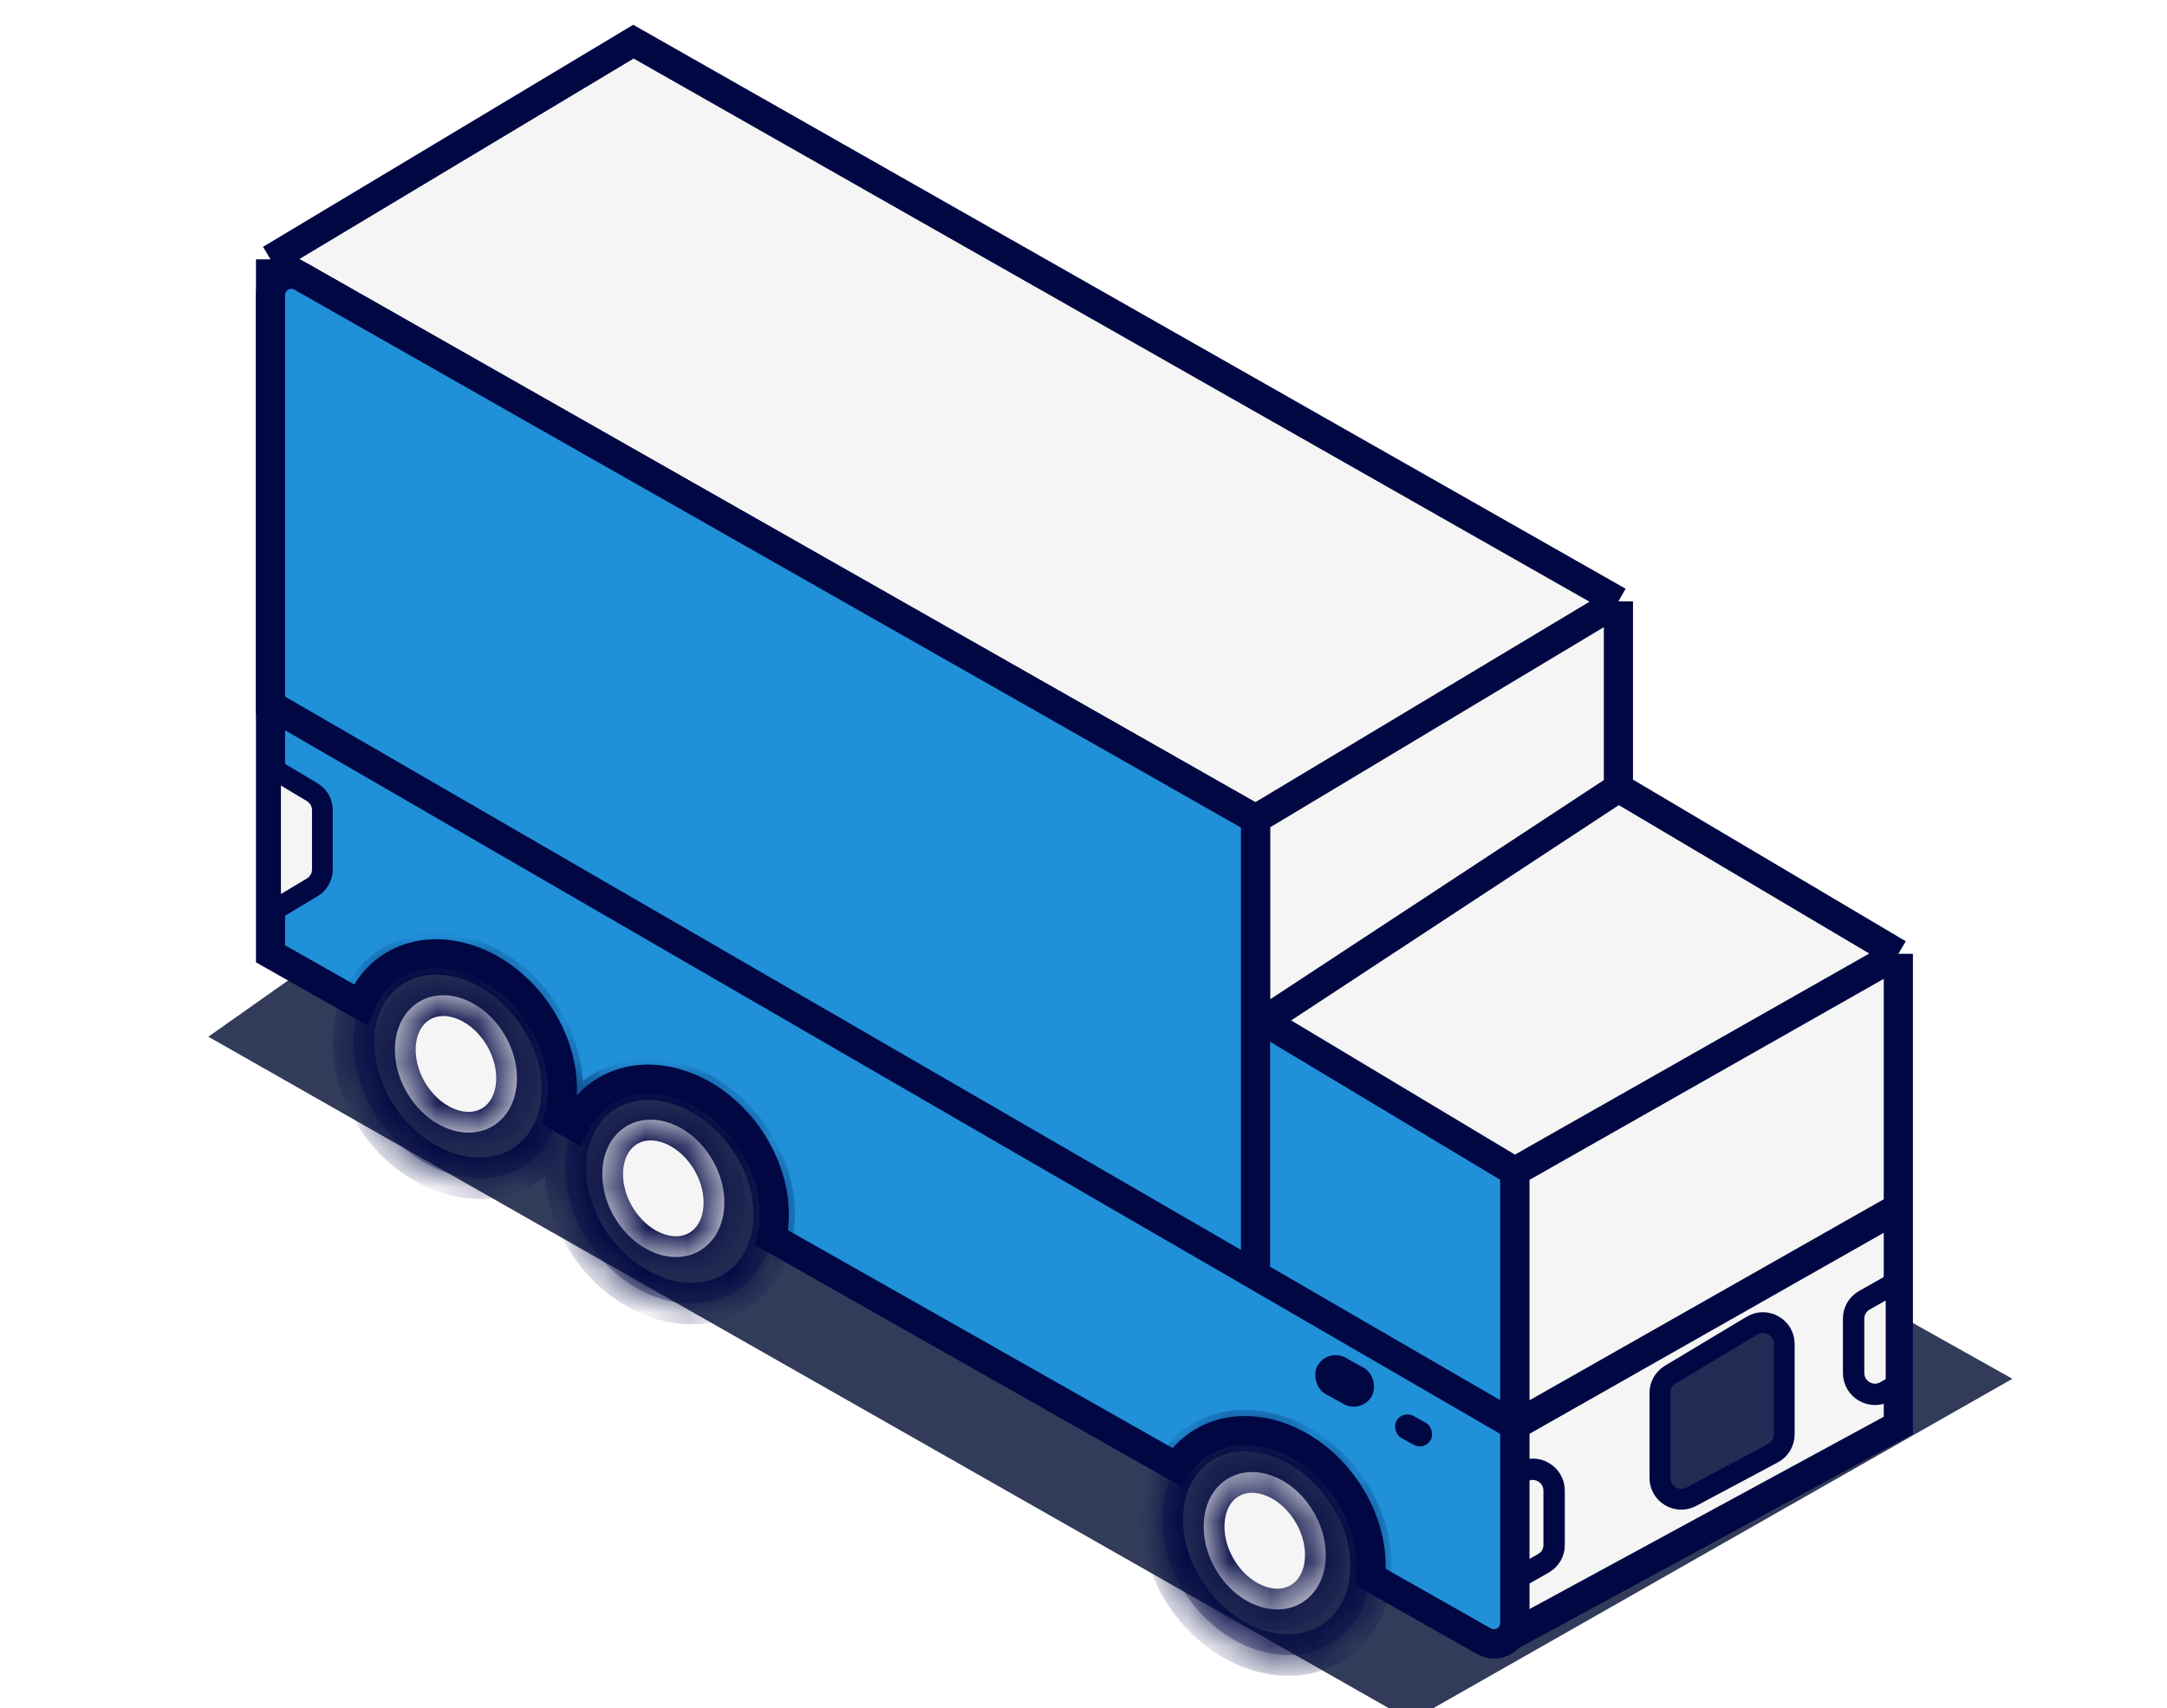 <svg width="52" height="41" viewBox="0 0 52 41" fill="none" xmlns="http://www.w3.org/2000/svg">
<g clip-path="url(#clip0_161_1082)">
<g filter="url(#filter0_f_161_1082)">
<path d="M33.86 41.305L5 24.884L17.688 15.928L48.29 33.095L33.86 41.305Z" fill="#323B5A"/>
</g>
<path d="M38.836 18.913L45.553 22.894V28.989V34.214L36.348 39.213V34.214L30.128 30.607L6.492 16.923V6.225L15.2 1L38.836 14.435V18.913Z" fill="#F5F5F5"/>
<path d="M36.348 28.119L45.553 22.894M36.348 28.119L30.128 24.636M36.348 28.119V34.214M45.553 22.894L38.836 18.913M45.553 22.894V28.989M30.128 24.636L38.836 18.913M30.128 24.636V19.66M30.128 24.636V30.607M38.836 18.913V14.435M38.836 14.435L30.128 19.66M38.836 14.435L15.2 1L6.492 6.225M30.128 19.66L6.492 6.225M6.492 6.225V16.923L30.128 30.607M30.128 30.607L36.348 34.214M36.348 34.214L45.553 28.989M36.348 34.214V39.213L45.553 34.214V28.989" stroke="#010743" stroke-width="0.7"/>
<path d="M42.039 31.82L40.08 32.995C39.925 33.088 39.831 33.255 39.831 33.435V35.473C39.831 35.861 40.244 36.109 40.586 35.926L42.544 34.882C42.712 34.792 42.816 34.618 42.816 34.429V32.26C42.816 31.861 42.381 31.614 42.039 31.82Z" fill="#222B53" stroke="#010743" stroke-width="0.498"/>
<path fill-rule="evenodd" clip-rule="evenodd" d="M36.348 28.119L30.128 24.387V19.66L7.236 6.647C6.904 6.459 6.492 6.698 6.492 7.08V16.923V22.894L8.65 24.117C9.033 23.162 10.021 22.673 11.136 22.991C12.518 23.384 13.572 24.865 13.491 26.3C13.48 26.481 13.453 26.652 13.409 26.814L13.779 27.023C14.189 26.136 15.146 25.694 16.221 25.999C17.602 26.392 18.657 27.874 18.575 29.308C18.567 29.448 18.549 29.582 18.521 29.71L28.234 35.215C28.697 34.493 29.571 34.159 30.542 34.435C31.924 34.828 32.978 36.309 32.897 37.744C32.895 37.78 32.892 37.816 32.889 37.852L35.605 39.391C35.936 39.579 36.348 39.34 36.348 38.958V34.214V28.119Z" fill="#2090D9"/>
<path d="M30.128 24.387H29.778V24.585L29.948 24.687L30.128 24.387ZM36.348 28.119H36.698V27.921L36.528 27.819L36.348 28.119ZM30.128 19.66H30.478V19.456L30.301 19.355L30.128 19.66ZM7.236 6.647L7.063 6.952L7.236 6.647ZM6.492 22.894H6.142V23.098L6.32 23.199L6.492 22.894ZM8.65 24.117L8.478 24.422L8.826 24.619L8.975 24.247L8.65 24.117ZM11.136 22.991L11.232 22.654L11.136 22.991ZM13.491 26.3L13.141 26.28H13.141L13.491 26.3ZM13.409 26.814L13.071 26.722L13 26.984L13.236 27.118L13.409 26.814ZM13.779 27.023L13.606 27.328L13.937 27.515L14.097 27.17L13.779 27.023ZM16.221 25.999L16.125 26.336L16.221 25.999ZM18.575 29.308L18.924 29.328L18.575 29.308ZM18.521 29.71L18.179 29.635L18.123 29.887L18.348 30.015L18.521 29.71ZM28.234 35.215L28.062 35.519L28.35 35.683L28.529 35.404L28.234 35.215ZM30.542 34.435L30.638 34.098L30.542 34.435ZM32.897 37.744L33.246 37.764V37.764L32.897 37.744ZM32.889 37.852L32.54 37.818L32.518 38.044L32.716 38.157L32.889 37.852ZM35.605 39.391L35.432 39.696L35.605 39.391ZM29.948 24.687L36.168 28.419L36.528 27.819L30.308 24.087L29.948 24.687ZM29.778 19.66V24.387H30.478V19.66H29.778ZM7.063 6.952L29.955 19.964L30.301 19.355L7.409 6.343L7.063 6.952ZM6.842 7.08C6.842 6.967 6.964 6.896 7.063 6.952L7.409 6.343C6.844 6.022 6.142 6.43 6.142 7.08H6.842ZM6.842 16.923V7.08H6.142V16.923H6.842ZM6.842 22.894V16.923H6.142V22.894H6.842ZM8.823 23.813L6.665 22.59L6.32 23.199L8.478 24.422L8.823 23.813ZM11.232 22.654C9.957 22.291 8.779 22.854 8.325 23.987L8.975 24.247C9.286 23.471 10.084 23.055 11.04 23.327L11.232 22.654ZM13.84 26.319C13.931 24.722 12.771 23.092 11.232 22.654L11.04 23.327C12.265 23.676 13.213 25.009 13.141 26.28L13.84 26.319ZM13.747 26.905C13.797 26.72 13.829 26.524 13.84 26.319L13.141 26.28C13.132 26.438 13.108 26.585 13.071 26.722L13.747 26.905ZM13.951 26.719L13.581 26.509L13.236 27.118L13.606 27.328L13.951 26.719ZM14.097 27.17C14.429 26.452 15.202 26.073 16.125 26.336L16.316 25.663C15.089 25.314 13.95 25.821 13.461 26.876L14.097 27.17ZM16.125 26.336C17.349 26.684 18.298 28.017 18.226 29.288L18.924 29.328C19.015 27.73 17.856 26.101 16.316 25.663L16.125 26.336ZM18.226 29.288C18.219 29.41 18.203 29.526 18.179 29.635L18.863 29.785C18.895 29.639 18.916 29.486 18.924 29.328L18.226 29.288ZM28.407 34.91L18.693 29.406L18.348 30.015L28.062 35.519L28.407 34.91ZM28.529 35.404C28.9 34.824 29.61 34.533 30.447 34.772L30.638 34.098C29.533 33.784 28.493 34.163 27.94 35.026L28.529 35.404ZM30.447 34.772C31.671 35.12 32.62 36.453 32.547 37.724L33.246 37.764C33.337 36.166 32.177 34.536 30.638 34.098L30.447 34.772ZM32.547 37.724C32.546 37.756 32.543 37.787 32.54 37.818L33.237 37.886C33.241 37.846 33.244 37.805 33.246 37.764L32.547 37.724ZM35.777 39.087L33.061 37.548L32.716 38.157L35.432 39.696L35.777 39.087ZM35.998 38.958C35.998 39.071 35.876 39.142 35.777 39.087L35.432 39.696C35.997 40.016 36.698 39.608 36.698 38.958H35.998ZM35.998 34.214V38.958H36.698V34.214H35.998ZM35.998 28.119V34.214H36.698V28.119H35.998ZM29.778 24.387V30.607H30.478V24.387H29.778ZM29.952 30.91L36.172 34.517L36.523 33.912L30.303 30.304L29.952 30.91ZM30.303 30.304L6.667 16.62L6.317 17.226L29.952 30.91L30.303 30.304Z" fill="#010743"/>
<mask id="path-7-inside-1_161_1082" fill="white">
<path fill-rule="evenodd" clip-rule="evenodd" d="M13.491 26.3C13.572 24.865 12.518 23.384 11.136 22.991C9.754 22.598 8.568 23.442 8.487 24.876C8.405 26.31 9.46 27.792 10.841 28.185C12.223 28.578 13.409 27.734 13.491 26.3ZM16.221 25.999C17.602 26.392 18.657 27.874 18.575 29.308C18.494 30.742 17.308 31.587 15.926 31.193C14.544 30.8 13.49 29.319 13.571 27.885C13.652 26.45 14.839 25.606 16.221 25.999ZM30.542 34.435C31.924 34.828 32.978 36.309 32.897 37.744C32.816 39.178 31.629 40.022 30.248 39.629C28.866 39.236 27.812 37.754 27.893 36.32C27.974 34.886 29.16 34.042 30.542 34.435Z"/>
</mask>
<path fill-rule="evenodd" clip-rule="evenodd" d="M13.491 26.3C13.572 24.865 12.518 23.384 11.136 22.991C9.754 22.598 8.568 23.442 8.487 24.876C8.405 26.31 9.46 27.792 10.841 28.185C12.223 28.578 13.409 27.734 13.491 26.3ZM16.221 25.999C17.602 26.392 18.657 27.874 18.575 29.308C18.494 30.742 17.308 31.587 15.926 31.193C14.544 30.8 13.49 29.319 13.571 27.885C13.652 26.45 14.839 25.606 16.221 25.999ZM30.542 34.435C31.924 34.828 32.978 36.309 32.897 37.744C32.816 39.178 31.629 40.022 30.248 39.629C28.866 39.236 27.812 37.754 27.893 36.32C27.974 34.886 29.16 34.042 30.542 34.435Z" fill="#010743" fill-opacity="0.33"/>
<path d="M11.136 22.991L11 23.469L11.136 22.991ZM13.491 26.3L12.994 26.271L13.491 26.3ZM8.487 24.876L7.99 24.848L8.487 24.876ZM10.841 28.185L10.705 28.663L10.841 28.185ZM18.575 29.308L18.078 29.28L18.575 29.308ZM16.221 25.999L16.084 26.478L16.221 25.999ZM15.926 31.193L16.062 30.715H16.062L15.926 31.193ZM13.571 27.885L14.068 27.913L13.571 27.885ZM32.897 37.744L33.394 37.772V37.772L32.897 37.744ZM30.248 39.629L30.111 40.108V40.108L30.248 39.629ZM27.893 36.32L27.396 36.292V36.292L27.893 36.32ZM11 23.469C12.158 23.799 13.062 25.07 12.994 26.271L13.988 26.328C14.082 24.661 12.878 22.969 11.272 22.512L11 23.469ZM8.984 24.904C9.017 24.322 9.268 23.898 9.612 23.654C9.956 23.409 10.439 23.31 11 23.469L11.272 22.512C10.451 22.279 9.65 22.405 9.035 22.843C8.42 23.28 8.038 23.996 7.99 24.848L8.984 24.904ZM10.977 27.706C9.82 27.377 8.915 26.106 8.984 24.904L7.99 24.848C7.895 26.515 9.099 28.207 10.705 28.663L10.977 27.706ZM12.994 26.271C12.961 26.853 12.709 27.277 12.365 27.522C12.021 27.767 11.538 27.866 10.977 27.706L10.705 28.663C11.526 28.897 12.327 28.77 12.942 28.333C13.557 27.895 13.939 27.18 13.988 26.328L12.994 26.271ZM19.072 29.336C19.166 27.669 17.962 25.977 16.357 25.521L16.084 26.478C17.242 26.807 18.146 28.078 18.078 29.28L19.072 29.336ZM15.79 31.672C16.611 31.906 17.412 31.779 18.027 31.341C18.641 30.904 19.023 30.189 19.072 29.336L18.078 29.28C18.045 29.862 17.794 30.286 17.45 30.531C17.106 30.775 16.623 30.874 16.062 30.715L15.79 31.672ZM13.074 27.856C12.98 29.523 14.184 31.215 15.79 31.672L16.062 30.715C14.904 30.385 14 29.115 14.068 27.913L13.074 27.856ZM16.357 25.521C15.536 25.287 14.735 25.414 14.12 25.851C13.505 26.289 13.123 27.004 13.074 27.856L14.068 27.913C14.101 27.331 14.353 26.907 14.697 26.662C15.041 26.417 15.524 26.318 16.084 26.478L16.357 25.521ZM33.394 37.772C33.488 36.105 32.284 34.413 30.678 33.956L30.406 34.913C31.564 35.243 32.468 36.514 32.4 37.715L33.394 37.772ZM30.111 40.108C30.933 40.341 31.734 40.215 32.348 39.777C32.963 39.339 33.345 38.624 33.394 37.772L32.4 37.715C32.367 38.297 32.115 38.721 31.771 38.966C31.427 39.211 30.945 39.31 30.384 39.15L30.111 40.108ZM27.396 36.292C27.302 37.959 28.506 39.651 30.111 40.108L30.384 39.15C29.226 38.821 28.322 37.55 28.39 36.348L27.396 36.292ZM30.678 33.956C29.857 33.723 29.056 33.849 28.442 34.287C27.827 34.724 27.445 35.44 27.396 36.292L28.39 36.348C28.423 35.766 28.674 35.342 29.018 35.098C29.363 34.853 29.845 34.754 30.406 34.913L30.678 33.956Z" fill="#010743" mask="url(#path-7-inside-1_161_1082)"/>
<mask id="path-9-inside-2_161_1082" fill="white">
<path d="M11.027 23.948C11.835 24.189 12.45 25.096 12.403 25.973C12.355 26.851 11.662 27.368 10.855 27.127C10.047 26.887 9.432 25.98 9.479 25.102C9.527 24.224 10.22 23.708 11.027 23.948Z"/>
</mask>
<path d="M11.027 23.948C11.835 24.189 12.45 25.096 12.403 25.973C12.355 26.851 11.662 27.368 10.855 27.127C10.047 26.887 9.432 25.98 9.479 25.102C9.527 24.224 10.22 23.708 11.027 23.948Z" fill="#F5F5F5"/>
<path d="M10.855 27.127L10.713 27.604L10.855 27.127ZM10.885 24.425C11.458 24.596 11.942 25.284 11.906 25.947L12.9 26C12.959 24.907 12.21 23.782 11.169 23.472L10.885 24.425ZM11.906 25.947C11.889 26.259 11.762 26.462 11.616 26.571C11.473 26.677 11.264 26.73 10.997 26.65L10.713 27.604C11.253 27.765 11.794 27.68 12.211 27.369C12.625 27.06 12.869 26.566 12.9 26L11.906 25.947ZM10.997 26.65C10.424 26.48 9.94 25.791 9.976 25.129L8.982 25.075C8.923 26.169 9.671 27.294 10.713 27.604L10.997 26.65ZM9.976 25.129C9.993 24.817 10.12 24.614 10.265 24.505C10.409 24.398 10.618 24.346 10.885 24.425L11.169 23.472C10.629 23.311 10.088 23.396 9.671 23.707C9.257 24.016 9.013 24.51 8.982 25.075L9.976 25.129Z" fill="#010743" mask="url(#path-9-inside-2_161_1082)"/>
<mask id="path-11-inside-3_161_1082" fill="white">
<path d="M16.003 26.934C16.811 27.175 17.427 28.081 17.379 28.959C17.331 29.837 16.638 30.354 15.831 30.113C15.024 29.872 14.408 28.966 14.455 28.088C14.503 27.21 15.196 26.694 16.003 26.934Z"/>
</mask>
<path d="M16.003 26.934C16.811 27.175 17.427 28.081 17.379 28.959C17.331 29.837 16.638 30.354 15.831 30.113C15.024 29.872 14.408 28.966 14.455 28.088C14.503 27.21 15.196 26.694 16.003 26.934Z" fill="#F5F5F5"/>
<path d="M15.831 30.113L15.689 30.59L15.831 30.113ZM15.861 27.411C16.434 27.582 16.918 28.27 16.882 28.932L17.876 28.986C17.935 27.893 17.187 26.768 16.145 26.457L15.861 27.411ZM16.882 28.932C16.865 29.244 16.739 29.448 16.593 29.557C16.449 29.663 16.24 29.716 15.973 29.636L15.689 30.59C16.23 30.751 16.77 30.665 17.187 30.355C17.602 30.046 17.845 29.552 17.876 28.986L16.882 28.932ZM15.973 29.636C15.4 29.465 14.916 28.777 14.952 28.115L13.958 28.061C13.899 29.154 14.648 30.28 15.689 30.59L15.973 29.636ZM14.952 28.115C14.969 27.803 15.095 27.6 15.242 27.491C15.385 27.384 15.594 27.332 15.861 27.411L16.145 26.457C15.605 26.296 15.064 26.382 14.647 26.693C14.233 27.002 13.989 27.495 13.958 28.061L14.952 28.115Z" fill="#010743" mask="url(#path-11-inside-3_161_1082)"/>
<mask id="path-13-inside-4_161_1082" fill="white">
<path d="M30.435 35.393C31.242 35.633 31.858 36.54 31.81 37.418C31.763 38.296 31.07 38.812 30.262 38.572C29.455 38.331 28.839 37.425 28.887 36.547C28.934 35.669 29.627 35.152 30.435 35.393Z"/>
</mask>
<path d="M30.435 35.393C31.242 35.633 31.858 36.54 31.81 37.418C31.763 38.296 31.07 38.812 30.262 38.572C29.455 38.331 28.839 37.425 28.887 36.547C28.934 35.669 29.627 35.152 30.435 35.393Z" fill="#F5F5F5"/>
<path d="M30.262 38.572L30.12 39.049L30.262 38.572ZM30.293 35.87C30.866 36.041 31.349 36.729 31.314 37.391L32.307 37.445C32.367 36.352 31.618 35.226 30.577 34.916L30.293 35.87ZM31.314 37.391C31.297 37.703 31.17 37.906 31.024 38.015C30.881 38.122 30.671 38.174 30.404 38.095L30.12 39.049C30.661 39.21 31.202 39.124 31.619 38.813C32.033 38.504 32.277 38.011 32.307 37.445L31.314 37.391ZM30.404 38.095C29.831 37.924 29.348 37.236 29.384 36.574L28.39 36.52C28.331 37.613 29.079 38.738 30.12 39.049L30.404 38.095ZM29.384 36.574C29.4 36.261 29.527 36.058 29.673 35.949C29.816 35.843 30.026 35.79 30.293 35.87L30.577 34.916C30.036 34.755 29.495 34.841 29.078 35.151C28.664 35.46 28.42 35.954 28.39 36.52L29.384 36.574Z" fill="#010743" mask="url(#path-13-inside-4_161_1082)"/>
<path d="M7.495 19.017L6.492 18.416V21.899L7.495 21.297C7.644 21.207 7.736 21.045 7.736 20.871V19.444C7.736 19.269 7.644 19.107 7.495 19.017Z" fill="#F5F5F5" stroke="#010743" stroke-width="0.498"/>
<path d="M36.266 35.487L36.519 35.338C36.861 35.136 37.293 35.383 37.293 35.78V37.088C37.293 37.267 37.197 37.432 37.041 37.521L36.266 37.961" stroke="#010743" stroke-width="0.513"/>
<path d="M45.254 33.397L45.507 33.248L45.507 30.774L44.732 31.214C44.576 31.303 44.48 31.468 44.48 31.647L44.48 32.955C44.48 33.352 44.912 33.599 45.254 33.397Z" fill="#F5F5F5" stroke="#010743" stroke-width="0.513"/>
<rect x="31.856" y="32.348" width="1.493" height="0.995" rx="0.498" transform="rotate(29.066 31.856 32.348)" fill="#010743"/>
<rect x="33.656" y="33.841" width="0.943" height="0.603" rx="0.301" transform="rotate(29.066 33.656 33.841)" fill="#010743"/>
</g>
<defs>
<filter id="filter0_f_161_1082" x="4.502" y="15.43" width="44.286" height="26.372" filterUnits="userSpaceOnUse" color-interpolation-filters="sRGB">
<feFlood flood-opacity="0" result="BackgroundImageFix"/>
<feBlend mode="normal" in="SourceGraphic" in2="BackgroundImageFix" result="shape"/>
<feGaussianBlur stdDeviation="0.249" result="effect1_foregroundBlur_161_1082"/>
</filter>
<clipPath id="clip0_161_1082">
<rect width="52" height="41" fill="white"/>
</clipPath>
</defs>
</svg>
